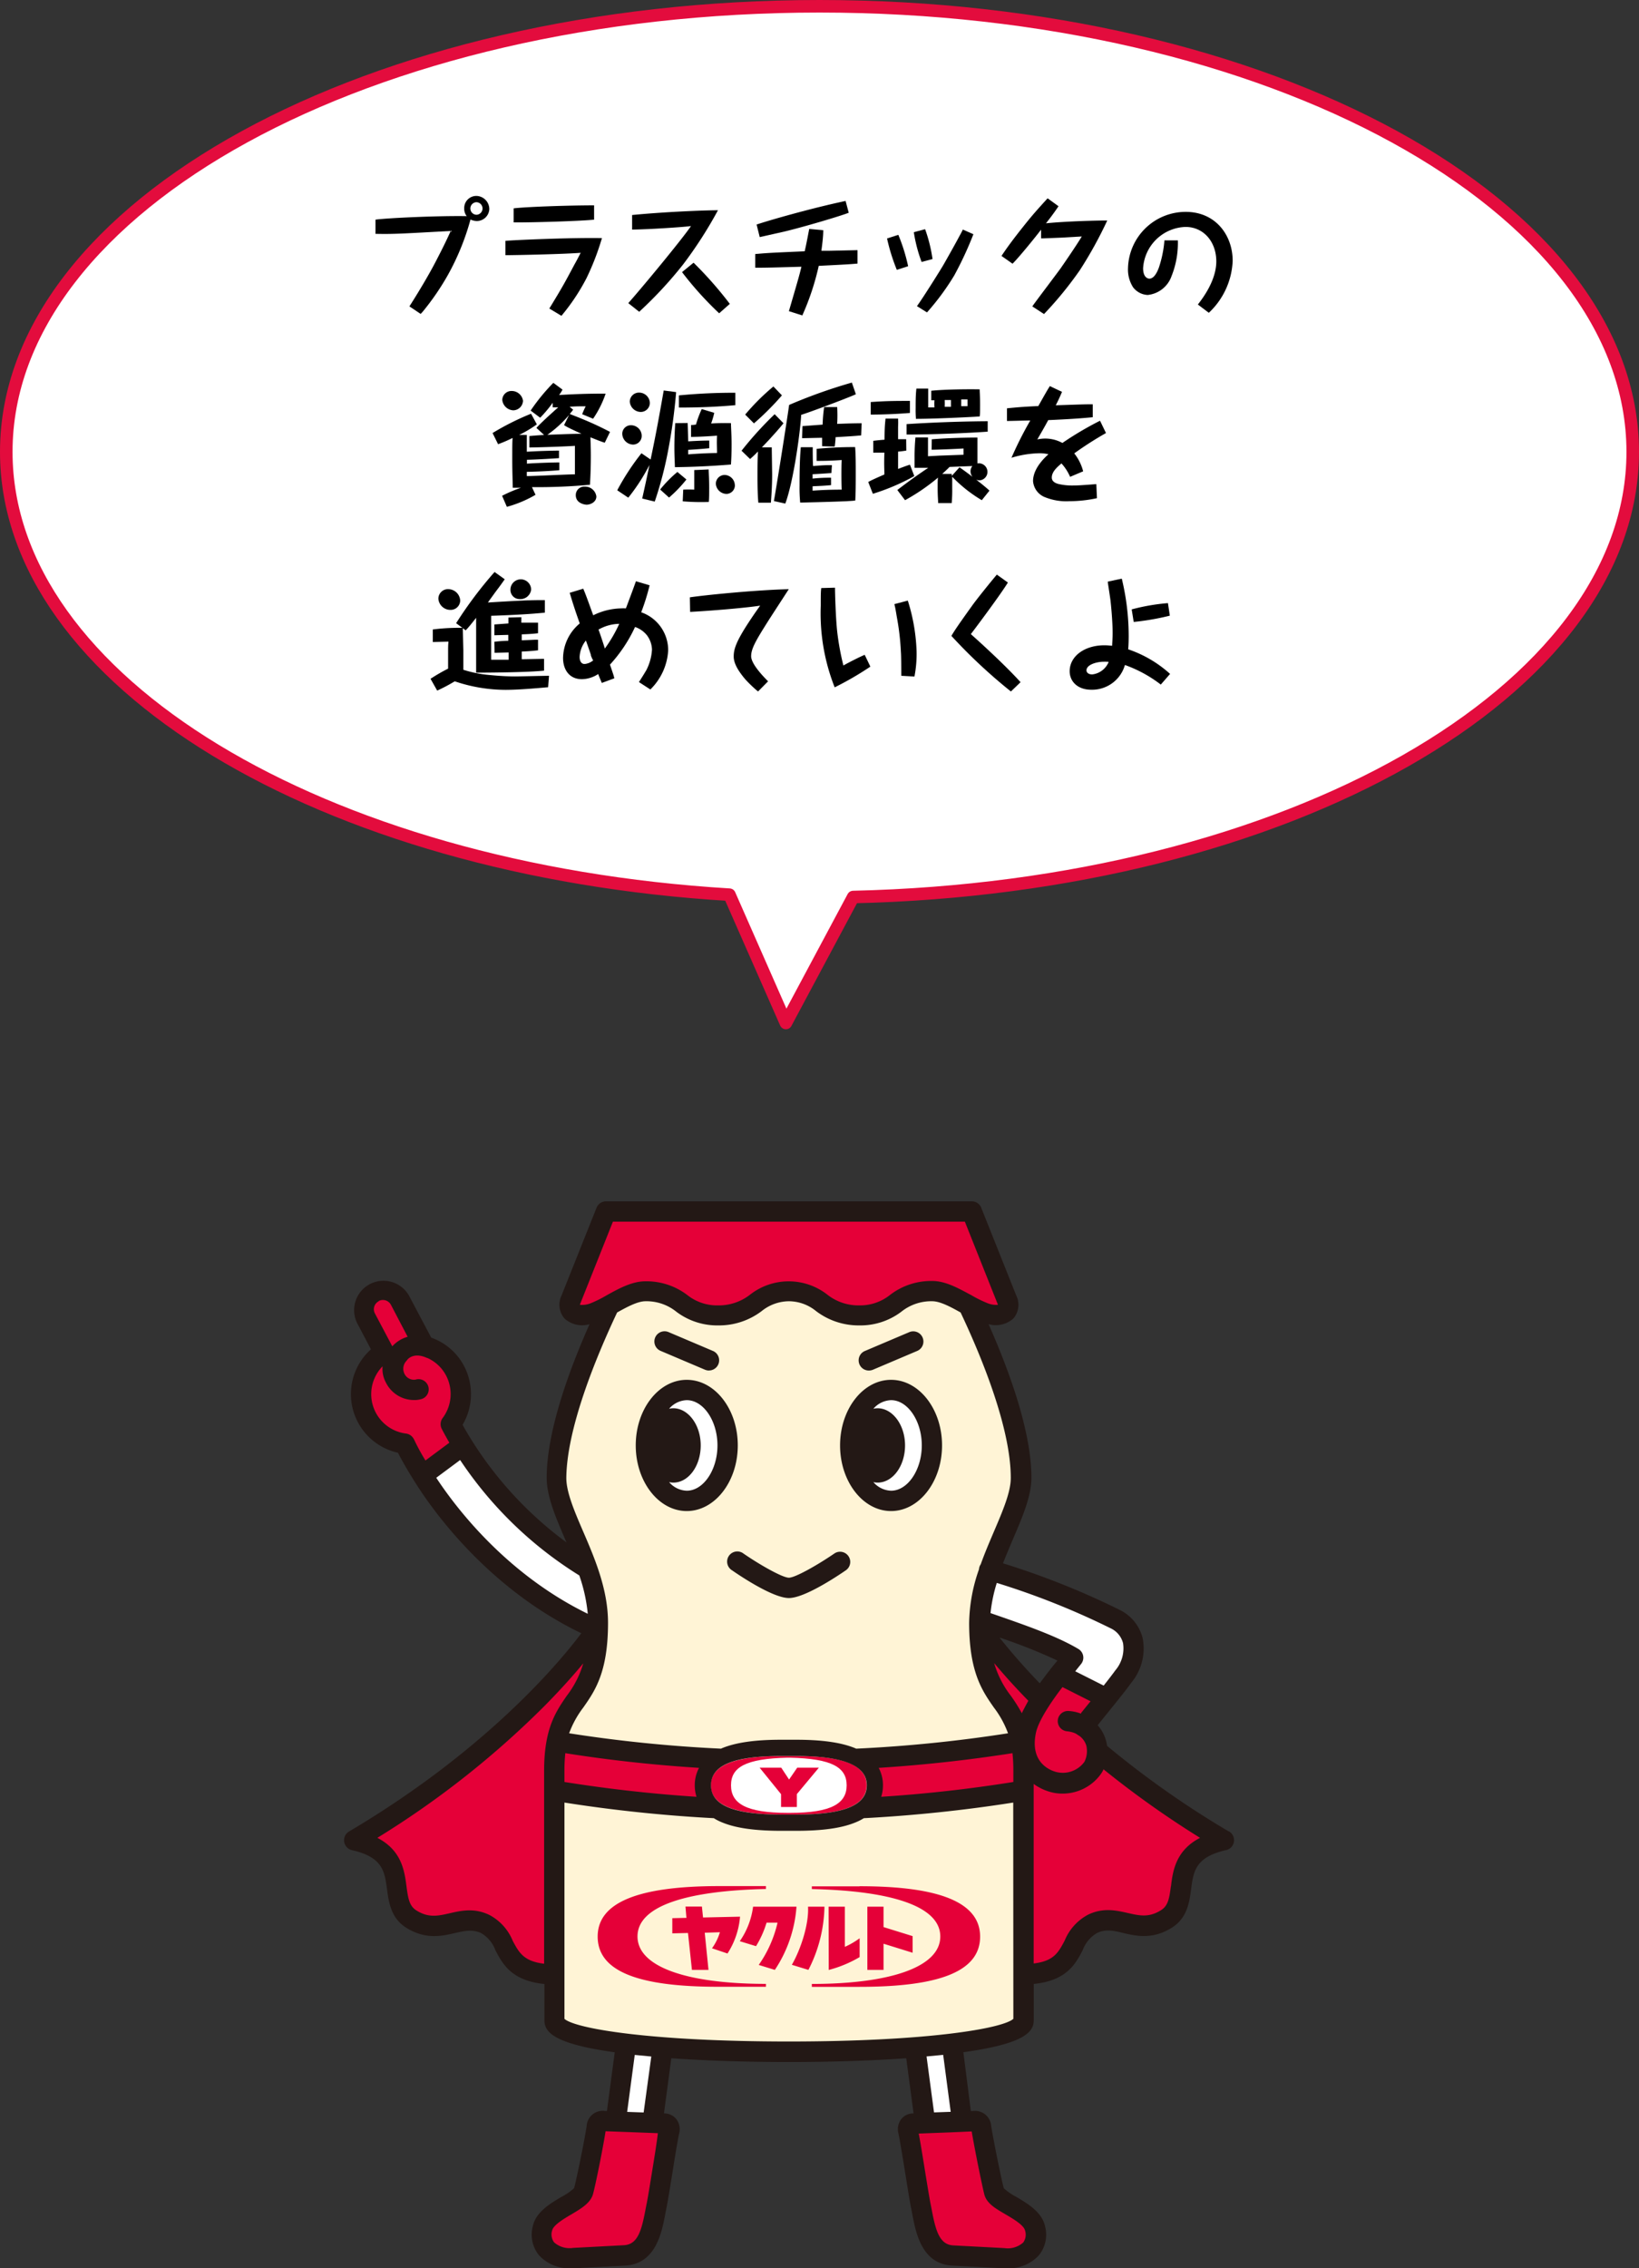 <svg xmlns="http://www.w3.org/2000/svg" viewBox="0 0 261.34 361.43"><rect x="0" y="0" width="261.34" height="361.43" fill="#333333" stroke="none"/><defs><style>.cls-1,.cls-2{fill:#fff;}.cls-1{stroke:#e30c3d;stroke-linecap:round;stroke-linejoin:round;stroke-width:2px;}.cls-3,.cls-5{fill:#e50038;}.cls-4{fill:#fff4d6;}.cls-5{fill-rule:evenodd;}.cls-6{fill:#231815;}</style></defs><g id="レイヤー_2" data-name="レイヤー 2"><g id="ph"><path class="cls-1" d="M260.34,72c0-39.21-58.06-71-129.67-71S1,32.79,1,72c0,36.55,50.45,66.65,115.31,70.56l9,20.44,10.73-20.07C205.18,141.38,260.34,110.22,260.34,72Z"/></g><g id="text"><path d="M65.28,48.82c1.36-2.12,3.17-5.12,4.35-7.44.78-1.5,1.56-3.06,2.24-4.58-8,.44-9.15.52-12,.46V35c1.82-.26,10-.64,14.55-.56a1.87,1.87,0,0,1-.4-1.22,1.93,1.93,0,0,1,2-2,2.11,2.11,0,0,1,2,2.1,2,2,0,0,1-2,1.9,2.58,2.58,0,0,1-1-.24,39.46,39.46,0,0,1-3.64,8.9,40.5,40.5,0,0,1-3.94,5.74c-.06.08-.24.26-.36.4ZM75,33.22a1,1,0,0,0,1,1,1,1,0,0,0,.94-1,1,1,0,0,0-1-1A1,1,0,0,0,75,33.22Z"/><path d="M87.59,49.16c2.1-3.44,2.4-4,4-7,.44-.78.68-1.26,1-1.88-2.3.2-10.15.38-12,.38V38.38c1.06-.12,10.59-.54,15.39-.44a41.25,41.25,0,0,1-2.46,6.38,32.78,32.78,0,0,1-4,6ZM94.73,35c-2,.22-9.64.46-12.83.44V33.2c1.84-.24,8.75-.48,12.83-.48Z"/><path d="M100.18,48.3c2.14-2.4,8.55-10.14,10-12.28-1.3.18-6.89.54-9.39.56V34.26c5.13-.5,11.47-.76,13.69-.76a66.93,66.93,0,0,1-5.56,8.64,65.08,65.08,0,0,1-7,7.54Zm10.41-6.44a60.77,60.77,0,0,1,5.78,6.56l-1.7,1.5a54.06,54.06,0,0,1-5.92-6.56Z"/><path d="M131.27,36.68c0,.76-.08,1.66-.3,3.28l1.26,0,4.5-.1V42c-1.18.1-1.68.14-6.18.36a41,41,0,0,1-2.62,7.9l-2.14-.68c1.46-5,1.62-5.52,2-7.08-4.27.12-5.47.16-7.37.16V40.48c2.06-.18,2.38-.2,7.89-.44.14-.62.26-1.14.72-3.56Zm4.06-2.78c-1.48.58-7.26,2.28-10.27,3l-3.92.88-.5-2c1.8-.62,8.69-2.6,14.19-3.76Z"/><path d="M143.24,37.42a28.45,28.45,0,0,1,1.56,5L143,43a30.86,30.86,0,0,1-1.56-5Zm4.27-.9a23.62,23.62,0,0,1,1.18,4.76l-1.74.46A23.57,23.57,0,0,1,145.71,37Zm7.7.8a56.3,56.3,0,0,1-3.06,6.58,39.79,39.79,0,0,1-4.34,5.88l-1.6-1c.94-1.28,3.94-6.06,4.28-6.68,1.3-2.28,2-3.56,2.46-4.42.26-.46.42-.78.58-1.1Z"/><path d="M164.6,48.82c.7-1,3.93-5.24,4.57-6.14.22-.32,2.44-3.52,3.32-5l-3.08.18-3,.12H166V36.6c-.91,1.18-3.39,4.26-4.55,5.42l-1.76-1.24c1.14-1.72,2.4-3.34,3.68-4.94s1.92-2.32,3.67-4.24l1.74,1.26c-.66,1-1.53,2.14-2,2.72,3.39-.34,8.57-.46,9.77-.44a65.6,65.6,0,0,1-4.36,7.9,58.81,58.81,0,0,1-5.72,7Z"/><path d="M187.81,38.3a14.17,14.17,0,0,1-1,5.68A4.52,4.52,0,0,1,183,47a3.09,3.09,0,0,1-2.34-1.24,5.26,5.26,0,0,1-.8-3,9.2,9.2,0,0,1,9.21-9c4.76,0,7.48,3.72,7.48,7.8a12,12,0,0,1-3.8,8.28L191,48.52c2.1-2.66,2.94-5,2.94-6.86,0-3.18-2.06-5.5-4.9-5.5a7,7,0,0,0-6.77,6.58c0,1.46.74,1.66,1,1.66.9,0,1.42-1.52,1.52-1.78a18,18,0,0,0,.88-4.32Z"/><path d="M85.39,78.84a18.72,18.72,0,0,1-4.57,1.92L80.06,79a22.45,22.45,0,0,1,3-1.28l-1.3,0c0-.84-.08-2.34-.08-4.46,0-1.92,0-2.92.06-3.48a21.92,21.92,0,0,1-2.32,1L78.54,69a41.85,41.85,0,0,1,6.14-3.08l.92,1.7a18.7,18.7,0,0,1-2.82,1.68H84c0,.32,0,.44,0,.62s0,1.78,0,2.06c1.2-.08,3.13-.16,5.13-.18V73c-1.74.12-3.95.24-5.11.26v.62c1.26-.1,3.61-.18,5.17-.2l0,1.24c-1.86.18-4.72.26-5.19.26v.68c1.23,0,6.57-.28,7.67-.28,0-.24,0-1.46,0-1.9,0-.22,0-2.22,0-2.64-1.34.1-6.1.26-7.26.26V69.48c.66-.06,1.13-.1,2.34-.18l-1.22-1.12c.82-.9,2.3-2.22,3.48-3.28h-.88v-.72a20.63,20.63,0,0,1-2,2.38l-1.52-1.14A31.22,31.22,0,0,1,88.23,61l1.46,1.08a5.2,5.2,0,0,1-.54.86c2.8-.16,4.6-.22,7.42-.22a16.31,16.31,0,0,1-2,4L92.83,66a11.14,11.14,0,0,1,.56-1.26c-.82,0-1.76,0-2.56.08l.56.46c-.18.24-.24.32-.54.68.28.12,1.54.6,1.8.72a50.35,50.35,0,0,1,4.62,2.14l-.84,1.72c-.62-.18-1.48-.54-2.28-.86,0,.5.06,1.48.06,2.9,0,2.16-.08,3.56-.14,4.66a91.14,91.14,0,0,1-9.25.38Zm-2-14.92a1.58,1.58,0,0,1-1.54,1.46,1.85,1.85,0,0,1-1.76-1.64,1.45,1.45,0,0,1,1.5-1.44A1.81,1.81,0,0,1,83.4,63.92Zm7.35,2.2a18.34,18.34,0,0,1-3.46,3.16c3.22-.12,4.16-.16,5.44-.16-.94-.44-2.24-1-2.78-1.38ZM91.81,78.9a1.34,1.34,0,0,1,1.44-1.36,1.8,1.8,0,0,1,1.84,1.56c0,.94-1,1.32-1.56,1.32C93.35,80.42,91.81,80.26,91.81,78.9Z"/><path d="M107.81,62.48a87.54,87.54,0,0,1-1.22,9,59.76,59.76,0,0,1-2.19,8.44l-2-.48c.64-2.86.82-3.76,1.16-5.36a30.64,30.64,0,0,1-3.38,5.22l-1.76-1.18a38.56,38.56,0,0,1,3.86-5.9l1.46,1c.66-3.16,1.08-5.22,2.09-11Zm-5.49,7a1.38,1.38,0,0,1-1.4,1.36,1.77,1.77,0,0,1-1.7-1.74,1.36,1.36,0,0,1,1.4-1.34A1.7,1.7,0,0,1,102.32,69.52Zm1.3-5.32a1.45,1.45,0,0,1-1.44,1.48A1.78,1.78,0,0,1,100.42,64a1.45,1.45,0,0,1,1.5-1.44A1.71,1.71,0,0,1,103.62,64.2Zm5.83,12.24a20.76,20.76,0,0,1-2.77,2.88L105.26,78a19.75,19.75,0,0,1,2.75-2.8Zm.2-9c.06,1.5.08,2.74.08,2.92.28,0,1.74-.12,3.36-.12v1.22c-1.48.14-1.76.16-3.36.26,0,.12,0,.58,0,.72,1.52-.12,3.06-.2,4.6-.22,0-.86-.06-1.58,0-2.76-1.38.1-2.76.18-4.14.2v-1.9c.5,0,.56-.06.78-.06a17.51,17.51,0,0,1,.92-2.48l2,.6a13.42,13.42,0,0,1-.5,1.7c1.24-.08,2.2-.08,3.16-.06,0,.54.1,1.76.1,3.42s-.06,2.62-.1,3.18c-3.66.28-6,.38-8.94.42,0-.5-.08-1.7-.08-3.08,0-2,.1-3.32.14-3.94Zm7.6-2.84c-3.1.28-6,.38-9,.38V63c3.42-.32,6.16-.42,9-.42ZM113,74.8c0,.48.08,1.34.08,2.82,0,1.14,0,1.84-.06,2.36a35.25,35.25,0,0,1-4.16-.1l.08-1.86a17.23,17.23,0,0,1,1.76,0c0-.42,0-.88,0-1.7,0-.64,0-1,0-1.42Zm4.18,2.5a1.37,1.37,0,0,1-1.34,1.4,1.74,1.74,0,0,1-1.7-1.62,1.41,1.41,0,0,1,1.38-1.4A1.67,1.67,0,0,1,117.17,77.3Z"/><path d="M118.24,71.82A56.63,56.63,0,0,1,123.52,66l1.41,1.44c-.71.9-1.73,2-2.25,2.58-.36.38-.8.86-1.2,1.26l1.58,0v.2l.06,4.08c0,1.52-.08,3-.2,4.54l-2,0c-.06-.64-.14-1.78-.14-4.16,0-1.34,0-2.68.08-4a16.44,16.44,0,0,1-1.26,1.2ZM124.68,63a44.59,44.59,0,0,1-4.46,4.46l-1.4-1.4a36.21,36.21,0,0,1,4.5-4.48Zm11.79-.18c-1.46.66-7.5,2.92-8.72,3.28-.14,2.62-1.19,10.5-2.53,14.14l-1.82-.4c.64-3.64,2.07-12.8,2.43-15.32a83,83,0,0,1,10-3.56Zm-3.9,12.56c-.08,0-2.28.16-3,.18v.7a25,25,0,0,1,2.94-.14v1.18c-.92.1-2,.14-2.94.18,0,.16,0,.56,0,.7,1.72-.12,3.12-.16,4.64-.16-.06-1.16-.06-3.78,0-4.72-1.36.1-2.7.14-4,.14V71.52a60.89,60.89,0,0,1,6.14-.28c.1,1.12.1,2.82.1,4.22,0,1.18,0,3.2-.08,4.3-.56.06-1.16.08-1.32.1-2.72.12-7.22.22-7.46.22a24.49,24.49,0,0,1-.1-2.7c0-1.18,0-4.06.2-6.12l1.9,0c0,.48,0,2.54.06,3,.06,0,1.88-.18,3-.14Zm4.74-6c-1.4.12-1.44.12-4.08.28,0,.5-.12,1.42-.14,1.5l-2-.06c0-.46,0-.8,0-1.34-.68,0-2.62.06-3.2.06l.06-1.92,3.22-.24a24.18,24.18,0,0,1,.24-2.8h2.08a24.57,24.57,0,0,1,0,2.68c2.18-.08,2.36-.08,3.9-.1Z"/><path d="M144.51,71.8c-.55.08-.83.12-1.31.16l0,2.76c1-.38,1.44-.54,1.89-.68l.7,1.82a34.66,34.66,0,0,1-6.61,2.82l-.74-1.88c.4-.22.84-.44,2.58-1.2,0-.56-.08-1.64,0-3.48-1.2,0-1.38,0-1.78,0V70.24c1-.12,1.36-.14,1.8-.18,0-2.1.1-2.76.16-3.36l2,0a11.11,11.11,0,0,1,0,1.28c0,.64,0,1.4,0,2h1.29Zm.58-6c-1.91.16-4.27.26-6.25.26v-2c2.42-.16,3.5-.18,6.25-.18ZM148.57,70c2.78-.24,6.14-.28,7.28-.28,0,.54,0,1.44,0,2.18,0,.9,0,1.58,0,1.94a1.37,1.37,0,0,1,1.6,1.34,1.35,1.35,0,0,1-1.28,1.36,1.42,1.42,0,0,1-.52-.12c.72.56,1.74,1.38,2.12,1.76l-1.22,1.52a22,22,0,0,1-4.72-3.74c0,.3,0,.72,0,1.8a23.38,23.38,0,0,1-.08,2.4h-2.16c0-.4-.08-1.12-.08-2.32,0-1,0-1.42.06-1.74a32,32,0,0,1-5.26,3.6l-1.23-1.62c1.6-1.24,3.25-2.42,4.93-3.54l-1.7,0h-.48c0-.52,0-.84,0-1.58a32.54,32.54,0,0,1,.14-3.26h2c0,.72,0,2.38,0,3l1.8-.1,3.86-.14v-1c-.74.06-4.18.2-5.08.2Zm8.92-1.22c-3,.22-8.72.46-12.94.46V67.58c1.21-.08,6.54-.42,12.94-.46Zm-9-5V62.26c2.18-.22,5.88-.26,7.72-.22,0,.42.06,1,.06,2.32s0,1.66-.06,2c-1.52.1-7.18.38-10.16.38A16.63,16.63,0,0,1,146,65c0-1,0-2.06.12-3.08H148c0,.34,0,2.22,0,3l1,0a7.55,7.55,0,0,1,0-1.14Zm2.92,10.62c-.28.28-.58.58-1.18,1.12l1.52,0a2.36,2.36,0,0,1,0,.32l1.24-1.38c.48.32,1.4,1,2.08,1.52a1.4,1.4,0,0,1-.32-.88,1.31,1.31,0,0,1,.3-.84Zm.22-9.58c0-.52,0-.58,0-1.08l-1,0a8.82,8.82,0,0,1,0,1.08Zm2.64-1.18-1,0c0,.78,0,.9,0,1.08l1,0Z"/><path d="M176.35,69a55.33,55.33,0,0,0-5.06,3.24,7.68,7.68,0,0,1,1.42,2.86l-2.08.88a7.76,7.76,0,0,0-1.38-2.14c-.74.64-1.54,1.34-1.54,2.26,0,.64.62.94,1.26,1.06a9.56,9.56,0,0,0,2.14.2c.78,0,1.86-.08,3.7-.22l.1,2.24a20.86,20.86,0,0,1-4.42.48,9,9,0,0,1-3.77-.6,3,3,0,0,1-2-2.6c0-2,1.81-3.7,2.45-4.28a5.93,5.93,0,0,0-1.42-.16,16.27,16.27,0,0,0-4.47.72,58.86,58.86,0,0,1,3-5.94c-.58,0-3.18.08-3.72.08V65.06c2.2-.22,3-.26,5-.36,1.34-2.38,1.5-2.64,1.84-3.18l1.94.92c-.22.5-.46,1.1-1,2.14,4.16-.14,4.54-.16,5.9-.16v2.06c-2.78.28-6.16.42-7.1.46-.64,1.2-1.12,2-1.74,3.08a5.93,5.93,0,0,1,1.32-.14,5.71,5.71,0,0,1,2.68.7,52.65,52.65,0,0,1,6-3.54Z"/><path d="M78.83,102.26a22,22,0,0,1,2.22-.16v-.94l-2.22.06,0-1.72,2.24-.16c0-.18,0-.26,0-.94l2.06-.06c0,.44,0,.54,0,.88,1.12,0,1.88,0,2.66,0v1.68c-.52.06-1,.12-2.6.18,0,.52,0,.68,0,.94.32,0,1.7-.06,2-.08h.6v1.68c-.52.06-1.2.14-2.6.2,0,.2,0,1,0,1.22.56,0,3-.06,3.56-.06l0,1.88c-2.42.26-8.16.32-10.83.32,0-2,0-3.72,0-4.8,0-.62,0-.82,0-2.44l0-1.5c-1.08,1.38-1.31,1.62-1.67,2l-.45-.34c0,.34.08,3.5.08,3.5,0,.36,0,2.52,0,3.12a18.83,18.83,0,0,0,4,.82c.88.08,2.48.24,4.26.24.86,0,4.64-.1,5.4-.1l-.14,1.82c-2.68.24-5,.42-6.82.42a25.32,25.32,0,0,1-8.07-1.36,27.14,27.14,0,0,1-2.8,1.48l-1.06-1.88a27.86,27.86,0,0,1,2.8-1.62c0-.38,0-2.2,0-2.36,0-.94,0-1.46.06-1.94l-2.5.06v-2a32.63,32.63,0,0,1,4.72-.26l-1-.74a64.88,64.88,0,0,1,6.13-8.16l1.62,1.16c-.46.66-.64.92-1.46,2-.4.56-.82,1.12-1.22,1.7,5.4-.32,6.42-.38,9.08-.38l0,2c-2.84.28-5.7.4-8.56.5,0,2.42,0,4.2,0,7l1.56,0,1.22,0c0-.18,0-1,0-1.16l-2.24.06ZM73.38,95.7a1.52,1.52,0,0,1-1.54,1.48A1.92,1.92,0,0,1,69.9,95.4a1.53,1.53,0,0,1,1.68-1.52A1.92,1.92,0,0,1,73.38,95.7Zm11.31-1.76a1.72,1.72,0,0,1-1.8,1.52,1.46,1.46,0,0,1-1.5-1.5,1.65,1.65,0,0,1,3.3,0Z"/><path d="M93,93.8c.36.86.42,1,1.59,4.24A10.47,10.47,0,0,1,99,96.94a6.62,6.62,0,0,1,.8,0c.54-1.44,1.08-2.86,1.6-4.32l2.18.64a34.16,34.16,0,0,1-1.34,4.3,6.39,6.39,0,0,1,4.3,6.1,9.45,9.45,0,0,1-2.84,6.2l-1.82-1.18c.94-1.46,1-1.62,1.16-1.86a8.17,8.17,0,0,0,.92-3.32,4,4,0,0,0-.84-2.32,4.2,4.2,0,0,0-1.86-1.28,23.29,23.29,0,0,1-4,6c.08.22.44,1.3.52,1.54s.08.28.18.64l-2,.74c-.42-1-.46-1.1-.58-1.42a4.86,4.86,0,0,1-2.6.82c-2,0-3-1.52-3-3.38a7.31,7.31,0,0,1,2.66-5.5c-.56-1.6-.94-2.66-1.6-4.88Zm1.24,10.62c-.1-.34-.68-2-.82-2.36a4.52,4.52,0,0,0-1,2.62c0,.12,0,1.12.8,1.12a2.49,2.49,0,0,0,1.37-.58C94.47,105.12,94.26,104.54,94.2,104.42Zm1.2-4.08c.19.48.89,2.58,1,3a22.25,22.25,0,0,0,2.3-3.94A6.88,6.88,0,0,0,95.4,100.34Z"/><path d="M110,95.18c2.08-.32,10.19-1.16,15.77-1.3-.56.88-3.06,4.7-3.54,5.48-1.78,2.82-2.46,4.06-2.46,5.2s1.64,2.94,2.7,4l-1.6,1.62a20.49,20.49,0,0,1-2-1.9c-1.26-1.48-1.88-2.64-1.88-3.68s.3-2.14,1.94-4.74c.28-.44,1.14-1.78,2.28-3.36-1.42.24-6.4.74-11.17,1Z"/><path d="M133.14,93.64c0,1,.12,4.8.34,6.9a41.86,41.86,0,0,0,1,5.5c.62-.36,2.52-1.34,3.4-1.7l.9,1.88a49.69,49.69,0,0,1-5.69,3.3,32,32,0,0,1-2.22-13c0-1.72,0-2.22.08-2.82Zm11.61,2.06a29.87,29.87,0,0,1,1.4,8.1,18.89,18.89,0,0,1-.34,4l-2.1-.12c0-.6,0-3.24-.06-3.78a40.2,40.2,0,0,0-.66-5.64c-.2-1.24-.26-1.5-.38-2Z"/><path d="M160.71,92.82c-1.22,2-5.5,7.7-5.91,8.22.84.74,5.27,4.72,7.93,7.66l-1.54,1.48a84.67,84.67,0,0,1-9.49-8.86c.46-.76.74-1.24,3.31-4.82.78-1.1,3.28-4.18,3.94-4.94Z"/><path d="M178.87,92.2a39,39,0,0,1,1.1,9.12c0,.22,0,1.28-.08,2.14a19,19,0,0,1,6.68,3.92l-1.48,1.7a20.84,20.84,0,0,0-5.72-3.12A5.44,5.44,0,0,1,174,109.9c-2.22,0-3.44-1.36-3.44-2.94,0-2.42,2.4-4.14,5.53-4.14.55,0,1,.06,1.24.08,0-.26.08-1.18.08-2,0-1.4-.15-3.48-.34-5.22-.06-.48-.39-2.58-.44-3ZM176,105.44c-1.13,0-2.76.46-2.76,1.38,0,.26.22.64.92.64a3.21,3.21,0,0,0,2.62-2A7.37,7.37,0,0,0,176,105.44Zm4.45-8.34a32.52,32.52,0,0,1,5.78-1l.3,2a40.31,40.31,0,0,1-5.76,1Z"/></g><g id="illust"><path class="cls-2" d="M93.69,250a59.57,59.57,0,0,1-20.11-20h0c-.61-1-1.18-2-1.7-3a7.94,7.94,0,0,0-4.24-12.45l-3.87-7.3a3.06,3.06,0,1,0-5.41,2.86l2.88,5.42A7.94,7.94,0,0,0,64.53,230a52.19,52.19,0,0,0,2.66,4.71c2.35,3.87,11.71,17.85,28.18,25,0-.36,0-.74,0-1.13A26.07,26.07,0,0,0,93.69,250Z"/><path class="cls-2" d="M99.29,337.09l1.37-10.34.59.06,2.63.26.64.05-1.34,10.11Z"/><path class="cls-2" d="M147.06,327.12l.64-.05,2.63-.26.59-.06,1.38,10.34-3.89.14Z"/><path class="cls-3" d="M175,279a5.25,5.25,0,0,1-.74,2.77A5.93,5.93,0,0,1,168,284c-2.38-.62-5.53-2.93-4.42-8.15a16.53,16.53,0,0,1,2.44-5,85.44,85.44,0,0,1-9.72-11.32h-.1c.3,13.23,7,10.15,7,22.67v32.41h1.11c7.72-.59,5.76-6,9.89-8s7.1,2.08,11.74-.77-.78-10.32,9.17-12.59A150.74,150.74,0,0,1,175,279Z"/><path class="cls-3" d="M86.69,313.51c-3.58-.43-4.43-2.07-5.42-4a7.62,7.62,0,0,0-3.46-3.87,6.78,6.78,0,0,0-2.93-.66,13.33,13.33,0,0,0-3,.44,12,12,0,0,1-2.67.41,5.58,5.58,0,0,1-3-.91c-1.45-.88-1.64-2.38-1.89-4.27-.33-2.42-.73-5.44-4.33-7.3l-1-.49.92-.57a144.8,144.8,0,0,0,26.6-21c2.23-2.25,4.27-4.5,6.08-6.68l1.06.55a16.3,16.3,0,0,1-2.73,5.37c-1.74,2.49-3.54,5.06-3.54,11.6v31.42Z"/><path class="cls-3" d="M160.14,359.8l-8.14-.43c-4-.21-4.5-4.86-5.11-7.82-.48-2.34-1.52-9.62-2-12.06a.86.86,0,0,1,.83-1.15l9.55-.35c.6,0,1.1,0,1.28,1.07.41,2.64,1.65,8.68,2,10.1.5,1.83,5.93,3.11,6.54,5.9C165.77,358.29,163.3,360,160.14,359.8Z"/><path class="cls-3" d="M91.44,359.8l8.15-.43c4-.21,4.49-4.86,5.1-7.82.48-2.34,1.52-9.62,2-12.06a.86.86,0,0,0-.83-1.15L96.37,338c-.61,0-1.11,0-1.28,1.07-.42,2.64-1.65,8.68-2,10.1-.5,1.83-5.93,3.11-6.53,5.9C85.81,358.29,88.28,360,91.44,359.8Z"/><path class="cls-3" d="M71.87,226.94a7.94,7.94,0,0,0-4.24-12.45l-3.87-7.3a3.06,3.06,0,1,0-5.41,2.86l2.88,5.42A7.94,7.94,0,0,0,64.53,230a52.88,52.88,0,0,0,2.86,5l6.41-4.76C73.11,229.22,72.46,228.08,71.87,226.94Z"/><path class="cls-2" d="M156.77,258.33c5.72,2,10.88,3.76,14.32,5.8-2.32,2.93-6.76,8.22-7.5,11.72-1.11,5.22,2,7.53,4.42,8.15a5.93,5.93,0,0,0,6.2-2.23,4.89,4.89,0,0,0-1.74-6.88,4.68,4.68,0,0,0-2.15-.63,7.13,7.13,0,0,1,1.42.32,4,4,0,0,1,1,.55c2.41-3.07,4.7-5.74,6.38-8.05,2.8-3.86,1.72-7.51-1.34-9.08a129.76,129.76,0,0,0-20-7.85"/><path class="cls-4" d="M156.2,258.58c0-9,6.64-17.25,6.64-23.08,0-8.32-4.81-20-8.41-27.53-1.88-1-3.93-2.25-5.77-2.25-5.81,0-5.81,3.85-11.62,3.85s-6.14-3.85-11.24-3.85-5.45,3.85-11.26,3.85-5.81-3.85-11.61-3.85c-1.84,0-3.9,1.22-5.78,2.25-3.6,7.56-8.4,19.21-8.4,27.53,0,5.83,6.64,14.08,6.64,23.08,0,14.3-7,10.79-7,23.59v39.76c0,6.64,74.83,6.64,74.83,0V282.17C163.21,269.37,156.2,272.88,156.2,258.58Z"/><path class="cls-3" d="M127,289.13c7.34,0,11.18-1.4,11.18-4.66s-3.77-4.67-11.18-4.67h-2.48c-7.41,0-11.18,1.5-11.18,4.67s3.84,4.66,11.18,4.66Z"/><path class="cls-2" d="M125.56,288.86c-6.63,0-9-1.51-9-4.39s2.32-4.25,9-4.4H126c6.67.15,9,1.55,9,4.4s-2.36,4.39-9,4.39Z"/><polygon class="cls-5" points="130.57 281.66 127.06 285.87 127.06 287.93 124.54 287.93 124.54 285.88 121.12 281.66 124.57 281.66 125.82 283.55 127.12 281.66 130.57 281.66"/><path class="cls-3" d="M95.3,308.57c0,5.61,6.61,8,19.23,8,.12,0,7.5,0,7.6,0v-.46c-12.33,0-20.48-2.61-20.48-7.56s8.1-7.29,20.48-7.56v-.46h-7.6C101.78,300.55,95.3,303.12,95.3,308.57Zm41.75-8h-7.6V301c12.38.27,20.48,2.64,20.48,7.56s-8.15,7.56-20.48,7.56v.46c.1,0,7.49,0,7.6,0,12.63,0,19.23-2.41,19.23-8C156.28,303.12,149.8,300.55,137.05,300.55ZM118,305.4a12.73,12.73,0,0,1-2,5.87l-2.47-.83a8.47,8.47,0,0,0,1.26-2.56l-2.42.08.6,5.92h-2.64L109.7,308l-2.5.06v-2.42l2.25-.05-.15-1.8h2.62l.18,1.74Zm2.11-1.59H127a20.83,20.83,0,0,1-3.45,10.07l-2.57-.79a19.18,19.18,0,0,0,3-6.74h-1.75a15.83,15.83,0,0,1-1.68,3.75l-2.59-.79A12.45,12.45,0,0,0,120.08,303.81Zm8.76,0h2.59a22.84,22.84,0,0,1-2.56,10.07l-2.64-.81C127.64,310.7,129,306.64,128.84,303.81Zm3.25,0h2.59v6.4a12.37,12.37,0,0,0,2.36-1.37v3a19.2,19.2,0,0,1-4.93,2.05Zm13.4,7.34-4.64-1.44v4.17h-2.58V303.81h2.58v3.25l4.64,1.44Z"/><path class="cls-3" d="M96.64,193l-5.59,14c-.85,2.13.88,3.06,3.62,2.11,2.39-.83,5.55-3.45,8.26-3.45,5.8,0,5.8,3.85,11.61,3.85s6.17-3.85,11.26-3.85,5.44,3.85,11.24,3.85,5.81-3.85,11.62-3.85c2.7,0,5.86,2.62,8.25,3.45,2.74,1,4.48,0,3.63-2.11-1.35-3.37-5.59-14-5.59-14Z"/><path class="cls-2" d="M135.57,230.31c0,4.88,2.91,8.84,6.51,8.84s6.51-4,6.51-8.84-2.91-8.83-6.51-8.83S135.57,225.44,135.57,230.31Z"/><path class="cls-2" d="M103,230.31c0,4.88,2.92,8.84,6.51,8.84s6.52-4,6.52-8.84-2.92-8.83-6.52-8.83S103,225.44,103,230.31Z"/><path class="cls-3" d="M172.79,275.1c1.26-1.6,2.49-3.09,3.61-4.49l-7.47-3.75c-2.24,2.86-4.8,6.41-5.34,9-1.11,5.22,2,7.53,4.42,8.15a5.93,5.93,0,0,0,6.2-2.23A4.9,4.9,0,0,0,172.79,275.1Z"/><path class="cls-3" d="M111,286.91c-7.1-.46-14.2-1.26-21.12-2.36l-.52-.09v-2.29a25.48,25.48,0,0,1,.15-2.88l.07-.64.63.1c7,1.1,14.15,1.88,21.27,2.33l1,.06L112,282a5.4,5.4,0,0,0-.61,2.49,5.57,5.57,0,0,0,.25,1.65l.27.85Z"/><path class="cls-3" d="M139.94,286.12a5.57,5.57,0,0,0,.25-1.65,5.27,5.27,0,0,0-.61-2.49l-.45-.84,1-.06c7.12-.45,14.28-1.23,21.27-2.33l.64-.1.07.64a28.2,28.2,0,0,1,.14,2.88v2.29l-.52.09c-6.91,1.1-14,1.9-21.12,2.36l-.89.06Z"/><path class="cls-6" d="M142.08,219.86c-4.48,0-8.13,4.69-8.13,10.45s3.65,10.46,8.13,10.46,8.13-4.69,8.13-10.46S146.56,219.86,142.08,219.86Zm0,17.67a3.91,3.91,0,0,1-2.82-1.37,3.08,3.08,0,0,0,.68.08c2.41,0,4.37-2.65,4.37-5.93s-2-5.92-4.37-5.92a3.08,3.08,0,0,0-.68.08,3.91,3.91,0,0,1,2.82-1.37c2.65,0,4.9,3.3,4.9,7.21S144.73,237.53,142.08,237.53ZM109.5,219.86c-4.48,0-8.13,4.69-8.13,10.45s3.65,10.46,8.13,10.46,8.14-4.69,8.14-10.46S114,219.86,109.5,219.86Zm0,17.67a3.87,3.87,0,0,1-2.81-1.37,3,3,0,0,0,.67.08c2.42,0,4.37-2.65,4.37-5.93s-2-5.92-4.37-5.92a3,3,0,0,0-.67.08,3.87,3.87,0,0,1,2.81-1.37c2.66,0,4.9,3.3,4.9,7.21S112.16,237.53,109.5,237.53Zm29.05-19.15a1.62,1.62,0,0,1-.63-3.12l7.07-3a1.62,1.62,0,1,1,1.25,3l-7.07,3A1.72,1.72,0,0,1,138.55,218.38Zm-25.51,0a1.77,1.77,0,0,1-.63-.13l-7.07-3a1.62,1.62,0,0,1,1.25-3l7.07,3a1.62,1.62,0,0,1-.62,3.12Zm12.75,36.25c-2.48,0-7.57-3.38-9.07-4.42a1.62,1.62,0,1,1,1.84-2.66c2.69,1.85,6.23,3.84,7.23,3.84s4.54-2,7.24-3.85a1.62,1.62,0,0,1,1.84,2.67C133.36,251.25,128.26,254.63,125.79,254.63Zm70.15,37.2a148.71,148.71,0,0,1-19.42-13.65c0-.19-.06-.37-.1-.56a6.11,6.11,0,0,0-1.4-2.72h0l1.74-2.16c1.36-1.68,2.65-3.26,3.7-4.71a8.54,8.54,0,0,0,1.74-7,6.88,6.88,0,0,0-3.66-4.51,126,126,0,0,0-18.61-7.42c.52-1.35,1.08-2.65,1.61-3.91,1.5-3.5,2.92-6.8,2.92-9.73,0-7.35-3.52-17-6.83-24.47a4.21,4.21,0,0,0,3.94-.89,3.34,3.34,0,0,0,.47-3.68l-5.59-14a1.61,1.61,0,0,0-1.5-1H96.64a1.62,1.62,0,0,0-1.51,1l-5.59,14a3.36,3.36,0,0,0,.48,3.68A4.21,4.21,0,0,0,94,211c-3.31,7.45-6.83,17.12-6.83,24.47,0,2.93,1.41,6.23,2.91,9.73.08.19.16.38.25.57A59.32,59.32,0,0,1,75,229.15l-.07-.12c-.41-.66-.8-1.33-1.17-2a9.62,9.62,0,0,0,.24-9.36,9.46,9.46,0,0,0-5.24-4.53l-3.56-6.72a4.68,4.68,0,0,0-8.27,4.37L59.15,215a9.57,9.57,0,0,0,4.3,16.48c.58,1.11,1.39,2.57,2.4,4.17,2.43,4,11.34,17.13,26.84,24.59-3.09,4.14-14.73,18.39-37,31.57a1.62,1.62,0,0,0,.46,3c4.88,1.11,5.18,3.37,5.56,6.23.28,2.06.62,4.62,3.12,6.16,3.06,1.88,5.62,1.29,7.67.82,1.58-.36,2.82-.64,4.22,0a5.24,5.24,0,0,1,2.27,2.72c1.14,2.18,2.55,4.87,7.82,5.39v5.78c0,1.85,1.41,3.74,11.21,5.1l-1.24,9.35h-.3a2.57,2.57,0,0,0-2.94,2.43c-.41,2.61-1.61,8.45-2,9.87a9.38,9.38,0,0,1-2,1.38c-1.82,1.08-4.09,2.42-4.58,4.67a5.2,5.2,0,0,0,1,4.66A6.56,6.56,0,0,0,91,361.43l.51,0,8.14-.43c4.91-.25,5.86-5.24,6.43-8.22.06-.31.12-.6.17-.88.23-1.12.57-3.25.94-5.51.41-2.59.84-5.26,1.12-6.53a2.61,2.61,0,0,0-.45-2.17,2.45,2.45,0,0,0-1.91-.94h-.08l1.17-8.79c5.58.39,12,.6,18.73.6s13.15-.21,18.73-.6l1.17,8.79h-.08a2.45,2.45,0,0,0-1.91.94,2.61,2.61,0,0,0-.44,2.17c.27,1.27.7,3.94,1.12,6.53.36,2.26.7,4.39.93,5.51.06.28.11.57.17.88.57,3,1.52,8,6.43,8.22l8.15.43.5,0a6.55,6.55,0,0,0,5.09-2.05,5.2,5.2,0,0,0,1-4.66c-.49-2.25-2.76-3.59-4.58-4.67a9.38,9.38,0,0,1-2-1.38c-.38-1.42-1.57-7.26-2-9.87a2.58,2.58,0,0,0-2.94-2.43h-.31L153.61,327c9.8-1.36,11.22-3.25,11.22-5.1v-5.78c5.26-.52,6.68-3.21,7.81-5.39a5.29,5.29,0,0,1,2.27-2.72c1.4-.67,2.65-.39,4.22,0,2.06.47,4.62,1.06,7.67-.82,2.51-1.54,2.85-4.1,3.12-6.16.38-2.86.68-5.12,5.56-6.23a1.62,1.62,0,0,0,.46-3Zm-18.87-32.39a3.61,3.61,0,0,1,2,2.38,5.38,5.38,0,0,1-1.21,4.31c-.56.77-1.2,1.59-1.88,2.45l-4.53-2.28.27-.34.66-.82a1.61,1.61,0,0,0-.44-2.4c-3.45-2.05-8.33-3.75-14-5.71l0,0a24.28,24.28,0,0,1,1-4.81A122.25,122.25,0,0,1,177.07,259.44Zm-4.71,13.61h0a6.41,6.41,0,0,0-1.95-.42,1.62,1.62,0,0,0-.26,3.23,4.94,4.94,0,0,1,1.05.23,2.39,2.39,0,0,1,.57.29h0a1.66,1.66,0,0,0,.3.19,3,3,0,0,1,1.13,1.53l0,0a2.3,2.3,0,0,1,.06.28,3.83,3.83,0,0,1-.31,2.27l0,0a.35.35,0,0,1-.07.12,4.27,4.27,0,0,1-4.45,1.58c-1-.26-4.25-1.5-3.25-6.25.4-1.87,2.26-4.64,3.69-6.57h0l.54-.71,4.48,2.26-.33.4-.42.52,0,0-.75.93ZM92.47,207.91a2.3,2.3,0,0,1,.08-.25l5.18-13h56.12l5.18,13a1.17,1.17,0,0,1,.08.25,3.7,3.7,0,0,1-1.67-.27,19.39,19.39,0,0,1-2.6-1.29c-1.9-1-4-2.24-6.18-2.24h0a10.74,10.74,0,0,0-6.7,2.19A7.66,7.66,0,0,1,137,208a8,8,0,0,1-5.13-1.75,10,10,0,0,0-12.22,0,8.11,8.11,0,0,1-5.15,1.75,7.63,7.63,0,0,1-4.91-1.65,10.74,10.74,0,0,0-6.7-2.19h0c-2.13,0-4.28,1.19-6.17,2.24a19.44,19.44,0,0,1-2.61,1.29A3.7,3.7,0,0,1,92.47,207.91Zm5.93,1.22c1.53-.85,3.25-1.79,4.52-1.79h0a7.58,7.58,0,0,1,4.91,1.66,10.8,10.8,0,0,0,6.7,2.19,11.24,11.24,0,0,0,6.93-2.29,7,7,0,0,1,4.33-1.56,6.9,6.9,0,0,1,4.32,1.56,11.21,11.21,0,0,0,6.92,2.29,10.8,10.8,0,0,0,6.7-2.19,7.61,7.61,0,0,1,4.92-1.66h0c1.28,0,3,.94,4.52,1.79,3.52,7.44,8,18.55,8,26.37,0,2.26-1.29,5.27-2.65,8.45-.72,1.69-1.48,3.45-2.14,5.3a1.65,1.65,0,0,0-.21.42,1.69,1.69,0,0,0-.07.38,26.74,26.74,0,0,0-1.57,8.53c0,7.86,2.1,10.85,3.94,13.49a15.54,15.54,0,0,1,2.26,4.11,224.31,224.31,0,0,1-24.21,2.45l-.18-.08c-2.19-.9-5.25-1.34-9.36-1.34h-2.48c-4.11,0-7.17.44-9.36,1.34l-.17.08a224.75,224.75,0,0,1-24.22-2.45,15.54,15.54,0,0,1,2.26-4.11c1.85-2.64,3.94-5.63,3.94-13.49,0-5.32-2.11-10.26-4-14.63-1.37-3.18-2.65-6.19-2.65-8.45C90.37,227.68,94.89,216.57,98.4,209.13Zm39.81,75.34c0,3.26-3.84,4.66-11.18,4.66h-2.48c-7.34,0-11.18-1.4-11.18-4.66s3.77-4.67,11.18-4.67H127C134.44,279.8,138.21,281.3,138.21,284.47Zm-27.15,1.83q-10.56-.69-21.06-2.36v-1.77a26.16,26.16,0,0,1,.14-2.82c7.08,1.12,14.2,1.89,21.32,2.34a5.91,5.91,0,0,0-.68,2.78A6,6,0,0,0,111.06,286.3Zm-50.67-79a1.45,1.45,0,0,1,1.94.6L65,213a5.24,5.24,0,0,0-2.45,1.52l-2.75-5.2A1.43,1.43,0,0,1,60.39,207.34Zm5.59,22a1.63,1.63,0,0,0-1.25-.88A6.33,6.33,0,0,1,61,217.71a4.54,4.54,0,0,0,.51,2.54,5,5,0,0,0,4.51,2.83,3.78,3.78,0,0,0,1-.11,1.62,1.62,0,1,0-.77-3.14,1.68,1.68,0,0,1-1.83-1.1,1.81,1.81,0,0,1,.39-1.89l.14-.18s.94-1.29,3.12-.29l.06,0a6.27,6.27,0,0,1,3,2.81,6.37,6.37,0,0,1-.55,6.77,1.63,1.63,0,0,0-.15,1.71c.38.74.79,1.48,1.22,2.22l-3.81,2.83C67,231.36,66.4,230.17,66,229.32Zm3.59,6.16,3.8-2.82a62.12,62.12,0,0,0,19,18.39,25.91,25.91,0,0,1,1.35,6.11C80.75,250.81,72.73,240.28,69.57,235.48Zm17.19,46.69V312.9c-3.25-.39-4-1.77-5-3.64a8.12,8.12,0,0,0-3.74-4.14c-2.42-1.16-4.5-.68-6.33-.26s-3.34.76-5.26-.43c-1.14-.7-1.35-1.85-1.61-3.83-.33-2.5-.76-5.75-4.65-7.76a145.11,145.11,0,0,0,26.72-21.08c2.6-2.64,4.62-4.92,6.11-6.72a15.6,15.6,0,0,1-2.64,5.18C88.61,272.78,86.76,275.43,86.76,282.17ZM104,345.86c-.36,2.22-.69,4.32-.91,5.37-.06.29-.12.6-.18.92-.61,3.21-1.21,5.49-3.42,5.6l-8.14.43h0a3.69,3.69,0,0,1-3-.89,2.1,2.1,0,0,1-.31-1.89c.19-.86,1.85-1.85,3.06-2.56,1.57-.93,3.06-1.81,3.46-3.25s1.57-7.24,2-10l3.34.12,5,.19C104.72,341.41,104.36,343.66,104,345.86Zm-1.37-9.26-2.54-.09H100l1.21-9.08,2.64.25Zm47.76-9.18,1.2,9.08h-.12l-2.54.09-1.19-8.92Zm4.55,12.2c.45,2.73,1.62,8.48,2,10s1.88,2.32,3.45,3.25c1.22.71,2.88,1.7,3.06,2.56a2.13,2.13,0,0,1-.3,1.89,3.7,3.7,0,0,1-3,.89h0l-8.15-.43c-2.2-.11-2.81-2.39-3.42-5.6-.06-.32-.12-.63-.18-.92-.21-1.05-.55-3.15-.91-5.37s-.71-4.45-1-5.93l5-.19Zm6.64-17.94c-1.68,1.53-13.6,3.61-35.8,3.61S91.67,323.21,90,321.68V287.22a233.11,233.11,0,0,0,23.82,2.49,8.17,8.17,0,0,0,1.42.71c2.16.88,5.21,1.3,9.31,1.3H127c4.1,0,7.15-.42,9.31-1.3a8.66,8.66,0,0,0,1.43-.71,233.4,233.4,0,0,0,23.82-2.49Zm0-37.74q-10.5,1.68-21.07,2.36a6,6,0,0,0,.28-1.83,5.91,5.91,0,0,0-.68-2.78q10.69-.68,21.33-2.34a26.16,26.16,0,0,1,.14,2.82Zm1.33-11a25.92,25.92,0,0,0-1.74-2.75,15.56,15.56,0,0,1-2.65-5.19c1.39,1.66,3.2,3.7,5.45,6C163.59,271.69,163.23,272.34,162.92,273Zm-3.49-12a87,87,0,0,1,9.19,3.65l-1,1.22h0l-.25.33-.41.52c-.17.23-.35.46-.52.7l-.11.15c-.18.23-.35.47-.53.71C162.89,265.22,160.77,262.68,159.43,261Zm27.28,39.62c-.26,2-.46,3.13-1.61,3.83-1.92,1.19-3.39.85-5.25.43s-3.92-.9-6.34.26a8.17,8.17,0,0,0-3.74,4.14c-1,1.87-1.69,3.25-4.94,3.64V284.25a8.16,8.16,0,0,0,2.77,1.31,6.91,6.91,0,0,0,1.81.23,7.5,7.5,0,0,0,6.13-3.11c.09-.13.18-.27.27-.43s.1-.22.16-.33a152.48,152.48,0,0,0,15.39,10.92C187.48,294.84,187,298.1,186.71,300.6Z"/></g></g></svg>